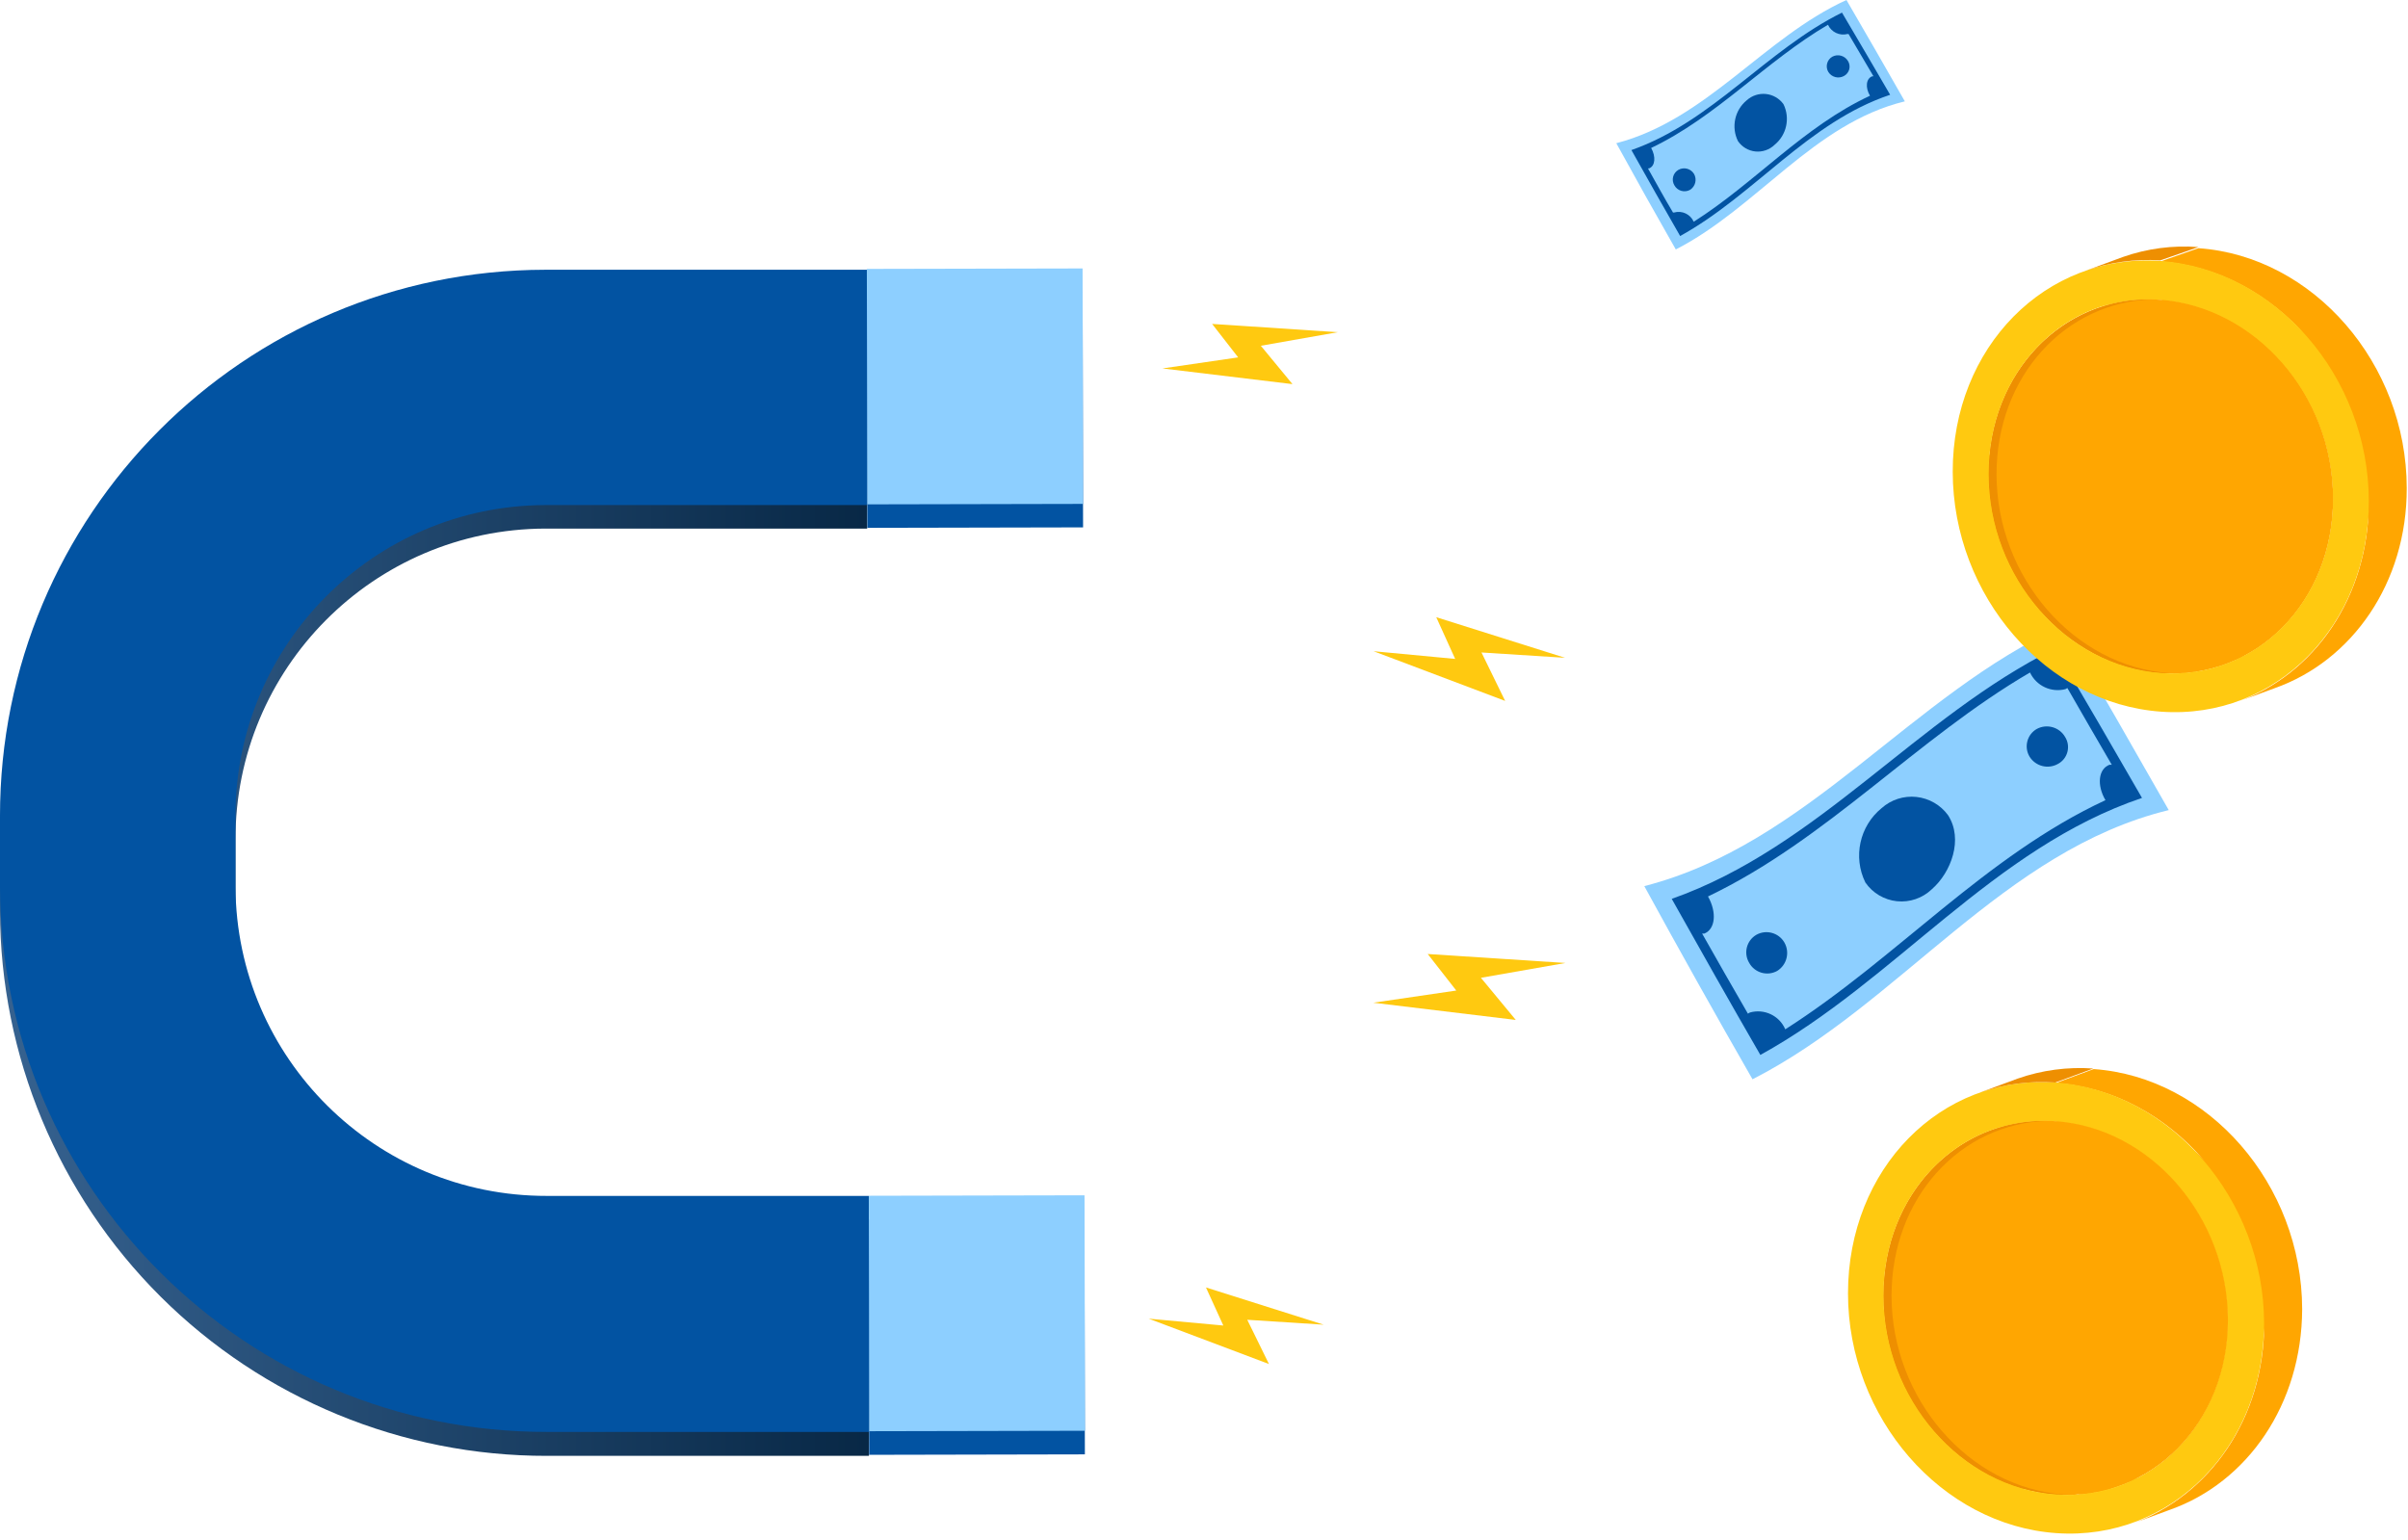 <svg xmlns="http://www.w3.org/2000/svg" width="172" height="110" viewBox="0 0 172 110">
    <defs>
        <linearGradient id="8ux782a17a" x1="0%" x2="100.032%" y1="49.952%" y2="49.952%">
            <stop offset="0%" stop-color="#366290"/>
            <stop offset="100%" stop-color="#082846"/>
        </linearGradient>
    </defs>
    <g fill="none" fill-rule="evenodd">
        <g fill-rule="nonzero">
            <g>
                <path fill="#8DCFFF" d="M136.06 7.24c-6.51 1.58-10.56 7.61-16.36 10.58-1.44-2.52-2.857-5.05-4.25-7.59C121.89 8.56 126 2.68 131.89 0c1.4 2.4 2.79 4.82 4.17 7.24z" transform="translate(-950 -2113) translate(950 2113)"/>
                <path fill="#0253A2" d="M116.53 10.72c1.15 2.06 2.31 4.1 3.48 6.14 5.3-2.92 9.14-8.13 15-10.09-1.14-1.96-2.287-3.917-3.44-5.87-5.41 2.68-9.27 7.8-15.04 9.82zm17.29-5.27h-.09c-.44.16-.51.8-.16 1.39-4.74 2.2-8.22 6.23-12.59 9-.237-.538-.834-.82-1.4-.66h-.08c-.6-1-1.2-2.1-1.79-3.15h.08c.44-.17.5-.83.15-1.46 4.68-2.23 8.18-6.19 12.63-8.8.243.527.828.805 1.39.66h.08l1.78 3.02z" transform="translate(-950 -2113) translate(950 2113)"/>
                <path fill="#0253A2" d="M127.39 7.44c.491 1 .226 2.208-.64 2.91-.365.35-.865.522-1.368.47-.502-.053-.957-.323-1.242-.74-.495-1.001-.234-2.212.63-2.92.374-.336.873-.498 1.372-.445.5.054.954.317 1.248.725zM121 12.42c.226.394.103.896-.28 1.14-.19.107-.416.134-.627.073-.21-.06-.388-.201-.493-.393-.112-.185-.144-.407-.09-.616.055-.21.192-.387.38-.494.388-.216.877-.088 1.11.29zM132 4.36c.11.179.142.395.087.598-.055.202-.192.373-.377.472-.386.212-.87.09-1.11-.28-.112-.182-.146-.402-.093-.61.053-.207.187-.384.373-.49.396-.213.89-.077 1.12.31z" transform="translate(-950 -2113) translate(950 2113)"/>
                <path fill="#8DCFFF" d="M154.91 57.87c-11.83 2.88-19.19 13.85-29.73 19.23-2.62-4.567-5.197-9.167-7.73-13.8 11.7-3 19.09-13.71 29.89-18.59 2.547 4.373 5.07 8.76 7.57 13.16z" transform="translate(-950 -2113) translate(950 2113)"/>
                <path fill="#0253A2" d="M119.41 64.21c2.09 3.73 4.19 7.45 6.33 11.15 9.63-5.3 16.62-14.77 27.26-18.36-2.053-3.567-4.123-7.123-6.21-10.67-9.87 4.9-16.9 14.19-27.38 17.88zm31.43-9.58h-.16c-.8.3-.92 1.46-.29 2.53-8.6 4-14.94 11.32-22.87 16.37-.422-.98-1.505-1.493-2.53-1.2l-.14.08c-1.1-1.9-2.19-3.807-3.27-5.72h.16c.79-.32.9-1.52.26-2.65 8.51-4.07 14.88-11.26 23-16 .447.953 1.51 1.453 2.53 1.19l.14-.08c1.047 1.827 2.103 3.653 3.17 5.48z" transform="translate(-950 -2113) translate(950 2113)"/>
                <path fill="#0253A2" d="M139.15 58.24c1.1 1.71.22 4.08-1.17 5.29-.663.633-1.571.944-2.483.85-.912-.095-1.737-.584-2.257-1.34-.895-1.824-.414-4.025 1.16-5.31.68-.606 1.583-.897 2.488-.8.905.098 1.727.573 2.262 1.31zM127.44 67.3c.424.708.202 1.625-.5 2.06-.342.189-.745.234-1.12.125-.376-.109-.692-.362-.88-.705-.2-.332-.259-.73-.163-1.107.096-.375.338-.697.673-.893.695-.391 1.575-.161 1.99.52zM147.51 52.65c.202.322.26.715.158 1.081-.1.367-.35.675-.688.849-.697.383-1.572.16-2-.51-.206-.33-.268-.731-.171-1.109.096-.377.342-.7.681-.891.72-.384 1.614-.127 2.02.58z" transform="translate(-950 -2113) translate(950 2113)"/>
                <path fill="#FFC910" d="M92.32 27.44L90.06 24.7 95.56 23.73 86.58 23.14 88.44 25.53 83.03 26.32zM108.27 72.86L105.78 69.85 111.82 68.79 101.98 68.15 104.02 70.76 98.09 71.63zM90.64 97.44L89.09 94.28 94.55 94.63 86.14 91.97 87.38 94.69 82.05 94.2zM107.51 50.07L105.82 46.61 111.79 46.99 102.59 44.09 103.94 47.07 98.11 46.52z" transform="translate(-950 -2113) translate(950 2113)"/>
                <path fill="url(#8ux782a17a)" d="M62.06 87.11h-23c-12.241.022-22.19-9.869-22.24-22.11v-5c-.028-12.247 9.873-22.201 22.12-22.24h23V20.94l-23 .05C17.42 21.023-.006 38.48 0 60v5.07c.019 10.343 4.145 20.256 11.472 27.557C18.8 99.927 28.727 104.019 39.07 104h23l-.01-16.89z" transform="translate(-950 -2113) translate(950 2113)"/>
                <path fill="#0253A2" d="M61.359 87.795L78.179 87.795 78.179 103.205 61.359 103.205z" transform="translate(-950 -2113) translate(950 2113) rotate(-90.12 69.769 95.5)"/>
                <path fill="#0253A2" d="M61.229 21.574L78.049 21.574 78.049 36.984 61.229 36.984z" transform="translate(-950 -2113) translate(950 2113) rotate(-90.12 69.64 29.279)"/>
                <path fill="#0253A2" d="M62.06 85.43h-23c-12.226.022-22.168-9.844-22.24-22.07v-5.07c-.011-12.236 9.884-22.171 22.12-22.21h23V19.27h-23C17.405 19.303-.028 36.785 0 58.32v5.07c.055 21.523 17.536 38.933 39.06 38.9h23V85.43z" transform="translate(-950 -2113) translate(950 2113)"/>
                <path fill="#8DCFFF" d="M61.369 86.109L78.189 86.109 78.189 101.519 61.369 101.519z" transform="translate(-950 -2113) translate(950 2113) rotate(-90.12 69.779 93.814)"/>
                <path fill="#8DCFFF" d="M61.229 19.897L78.049 19.897 78.049 35.307 61.229 35.307z" transform="translate(-950 -2113) translate(950 2113) rotate(-90.12 69.64 27.602)"/>
                <path fill="#FFC910" d="M153.42 46.26c.38.162.772.299 1.17.41l-2.71 1 2.68-1-2.68 1c-.4-.12-.79-.25-1.18-.41-.18-.188-.35-.385-.51-.59.16.205.33.402.51.59-5.318-2.315-8.741-7.58-8.7-13.38-.005-.454.015-.908.06-1.36l2.71-1c0 .45-.06.9-.06 1.36-.032 5.776 3.371 11.019 8.66 13.34-.125-.005-.25-.025-.37-.06-.458-.083-.926-.107-1.39-.07-.184.014-.365.051-.54.11-.189.063-.373.14-.55.23l-.38.16.38-.16c.177-.09.361-.167.55-.23.175-.059.356-.096.54-.11.246-.023.494-.023.74 0 .34 0 .56.06 1 .14l-2.69 1 2.69-1 .07.03zM154.59 46.67c.403.123.814.22 1.23.29l-2.72 1c-.41-.08-.82-.17-1.22-.29l1.36-.48.35-.12.35-.13.17-.06.33-.11c.044-.04.095-.075.15-.1zm-2.15 1H154.02 152.44zM155.82 47c.416.08.837.133 1.26.16l-2.71 1c-.43 0-.85-.09-1.27-.16l1.36-.48.35-.13.35-.12.17-.06.17-.06c.101-.06.208-.111.32-.15z" transform="translate(-950 -2113) translate(950 2113)"/>
                <path fill="#FFC910" d="M157.08 47.12h1.26l-2.72 1h-1.25c.869-.42 1.776-.756 2.71-1zM158.34 47.14h.32l-2.71 1h-.33l.16-.05 1.38-.49.17-.06.35-.12.34-.12c.103-.06.21-.113.32-.16z" transform="translate(-950 -2113) translate(950 2113)"/>
                <path fill="#FFC910" d="M159.56 47l-2.71 1c-.29 0-.59.08-.89.1l2.71-1c.33 0 .59-.03.89-.1z" transform="translate(-950 -2113) translate(950 2113)"/>
                <path fill="#FFC910" d="M159.56 47c.394-.059.785-.139 1.17-.24l-2.71.95c-.387.11-.782.193-1.18.25l2.71-1-2.55.92.94-.34.33-.12.34-.12.94-.34.01.04zM160.73 46.78c.28-.08.55-.16.82-.26l-2.72 1c-.265.1-.535.183-.81.25l1.36-.48.18-.06.17-.06.18-.06.34-.12.17-.06c.099-.06.202-.11.31-.15z" transform="translate(-950 -2113) translate(950 2113)"/>
                <path fill="#FFA601" d="M161.55 46.52l-2.72 1c4.59-1.62 7.83-6.22 7.82-11.88 0-7.36-5.53-13.72-12.33-14.19l2.71-1c6.8.47 12.32 6.83 12.33 14.19.01 5.66-3.23 10.27-7.81 11.88z" transform="translate(-950 -2113) translate(950 2113)"/>
                <path fill="#FFA601" d="M154.32 21.41c-6.8-.48-12.3 5.11-12.28 12.47.02 7.36 5.53 13.72 12.33 14.2 6.8.48 12.29-5.08 12.28-12.48-.01-7.4-5.53-13.72-12.33-14.19z" transform="translate(-950 -2113) translate(950 2113)"/>
                <path fill="#EE8F01" d="M154.94 48.08c-6.79-.48-12.32-6.84-12.33-14.2 0-7 4.92-12.34 11.21-12.5-6.57-.17-11.8 5.32-11.78 12.5 0 7.36 5.53 13.72 12.33 14.2h1.07-.5z" transform="translate(-950 -2113) translate(950 2113)"/>
                <path fill="#FFA601" d="M149.85 22l2.71-1c1.433-.503 2.955-.704 4.47-.59l-2.71 1c-1.515-.114-3.037.087-4.47.59z" transform="translate(-950 -2113) translate(950 2113)"/>
                <path fill="#FFA601" d="M162.48 49.16l-2.71 1c5.53-1.95 9.44-7.51 9.43-14.34 0-8.89-6.68-16.56-14.89-17.14l2.72-.95c8.2.57 14.87 8.24 14.88 17.13.02 6.79-3.91 12.35-9.43 14.3z" transform="translate(-950 -2113) translate(950 2113)"/>
                <path fill="#FFC910" d="M154.31 18.64c-8.2-.57-14.84 6.17-14.83 15.06.01 8.89 6.68 16.56 14.89 17.14 8.21.58 14.85-6.17 14.83-15.06-.02-8.89-6.68-16.56-14.89-17.14zm.06 29.44c-6.8-.48-12.32-6.84-12.33-14.2-.01-7.36 5.48-13 12.28-12.47 6.8.53 12.32 6.83 12.33 14.19.01 7.36-5.49 12.95-12.28 12.48z" transform="translate(-950 -2113) translate(950 2113)"/>
                <path fill="#EE8F01" d="M148.92 19.36l2.71-1c1.731-.609 3.57-.85 5.4-.71l-2.72.95c-1.83-.119-3.664.14-5.39.76z" transform="translate(-950 -2113) translate(950 2113)"/>
                <path fill="#FFC910" d="M145.91 105c.38.15.78.29 1.18.41l-2.71 1 2.68-1-2.68 1c-.4-.119-.794-.26-1.18-.42-.183-.184-.357-.378-.52-.58.163.202.337.396.52.58-5.293-2.313-8.702-7.554-8.67-13.33 0-.47 0-.92.06-1.37l2.71-1c0 .44-.06.9-.06 1.36-.03 5.773 3.373 11.012 8.66 13.33-.129-.008-.257-.031-.38-.07-.456-.073-.919-.097-1.38-.07-.186.02-.37.056-.55.11-.188.064-.372.141-.55.23l-.37.16.37-.16c.178-.089.362-.166.55-.23.18-.054.364-.09.55-.11.246-.021.494-.021.74 0 .34 0 .55.06 1 .14l-2.7 1 2.7-1 .03.02z" transform="translate(-950 -2113) translate(950 2113)"/>
                <path fill="#FFC910" d="M147.09 105.36c.4.12.81.21 1.22.29l-2.71.95c-.411-.072-.818-.166-1.22-.28l1.35-.48.36-.13.35-.12.17-.06.32-.12c.052-.021.105-.038.16-.05zm-2.16 1H146.51 144.93z" transform="translate(-950 -2113) translate(950 2113)"/>
                <path fill="#FFC910" d="M148.31 105.65c.41.07.84.12 1.26.15l-2.71 1c-.423-.027-.844-.08-1.26-.16l1.35-.48.36-.12.35-.12.17-.06.16-.06c.097-.069.205-.12.32-.15z" transform="translate(-950 -2113) translate(950 2113)"/>
                <path fill="#FFC910" d="M149.57 105.8c.42.025.84.025 1.26 0l-2.71 1c-.42.025-.84.025-1.26 0 .871-.415 1.778-.75 2.71-1zM150.83 105.82h.33l-2.72 1h-.32.15l1.38-.49.18-.06.35-.13.33-.12c.1-.12.22-.18.32-.2z" transform="translate(-950 -2113) translate(950 2113)"/>
                <path fill="#FFC910" d="M152.05 105.71l-2.7 1c-.3 0-.6.08-.9.1l2.72-1 .88-.1z" transform="translate(-950 -2113) translate(950 2113)"/>
                <path fill="#FFC910" d="M152.05 105.71c.397-.063.791-.147 1.18-.25l-2.71 1c-.389.1-.783.18-1.18.24l2.7-1-2.54.92.94-.34.33-.12.33-.12 1-.34-.05.01z" transform="translate(-950 -2113) translate(950 2113)"/>
                <path fill="#FFC910" d="M153.23 105.46c.27-.07.54-.16.81-.25l-2.71 1-.81.25 1.35-.48.18-.06.18-.07.17-.06.35-.12.16-.06.32-.15z" transform="translate(-950 -2113) translate(950 2113)"/>
                <path fill="#FFA601" d="M154 105.21l-2.71 1c4.58-1.62 7.82-6.23 7.81-11.88 0-7.37-5.53-13.72-12.33-14.2l2.71-1c6.8.48 12.32 6.84 12.34 14.2.05 5.67-3.2 10.26-7.82 11.88z" transform="translate(-950 -2113) translate(950 2113)"/>
                <path fill="#FFA601" d="M146.81 80.09c-6.79-.47-12.29 5.11-12.28 12.48.01 7.37 5.53 13.72 12.33 14.19 6.8.47 12.3-5.11 12.28-12.47-.02-7.36-5.53-13.72-12.33-14.2z" transform="translate(-950 -2113) translate(950 2113)"/>
                <path fill="#EE8F01" d="M147.44 106.76c-6.8-.47-12.32-6.83-12.33-14.19 0-7 4.91-12.35 11.2-12.5-6.56-.17-11.79 5.31-11.78 12.5 0 7.36 5.53 13.72 12.33 14.19.36.02.72.02 1.08 0h-.5z" transform="translate(-950 -2113) translate(950 2113)"/>
                <path fill="#FFA601" d="M142.34 80.69l2.72-1c1.43-.505 2.948-.71 4.46-.6l-2.71 1c-1.515-.109-3.037.095-4.47.6z" transform="translate(-950 -2113) translate(950 2113)"/>
                <path fill="#FFA601" d="M155 107.85l-2.71 1c5.53-2 9.45-7.52 9.44-14.34 0-8.9-6.69-16.57-14.89-17.14l2.71-1c8.21.58 14.87 8.25 14.89 17.14-.02 6.83-3.93 12.39-9.44 14.34z" transform="translate(-950 -2113) translate(950 2113)"/>
                <path fill="#FFC910" d="M146.81 77.33C138.6 76.76 132 83.5 132 92.39s6.68 16.56 14.88 17.13c8.2.57 14.85-6.16 14.84-15-.01-8.84-6.72-16.62-14.91-17.19zm.05 29.43c-6.8-.47-12.32-6.83-12.33-14.19-.01-7.36 5.47-12.95 12.28-12.48 6.81.47 12.32 6.83 12.33 14.2.01 7.37-5.48 12.95-12.28 12.47z" transform="translate(-950 -2113) translate(950 2113)"/>
                <path fill="#EE8F01" d="M141.41 78.05l2.71-1c1.732-.606 3.57-.85 5.4-.72l-2.71 1c-1.83-.132-3.668.113-5.4.72z" transform="translate(-950 -2113) translate(950 2113)"/>
            </g>
        </g>
    </g>
</svg>

